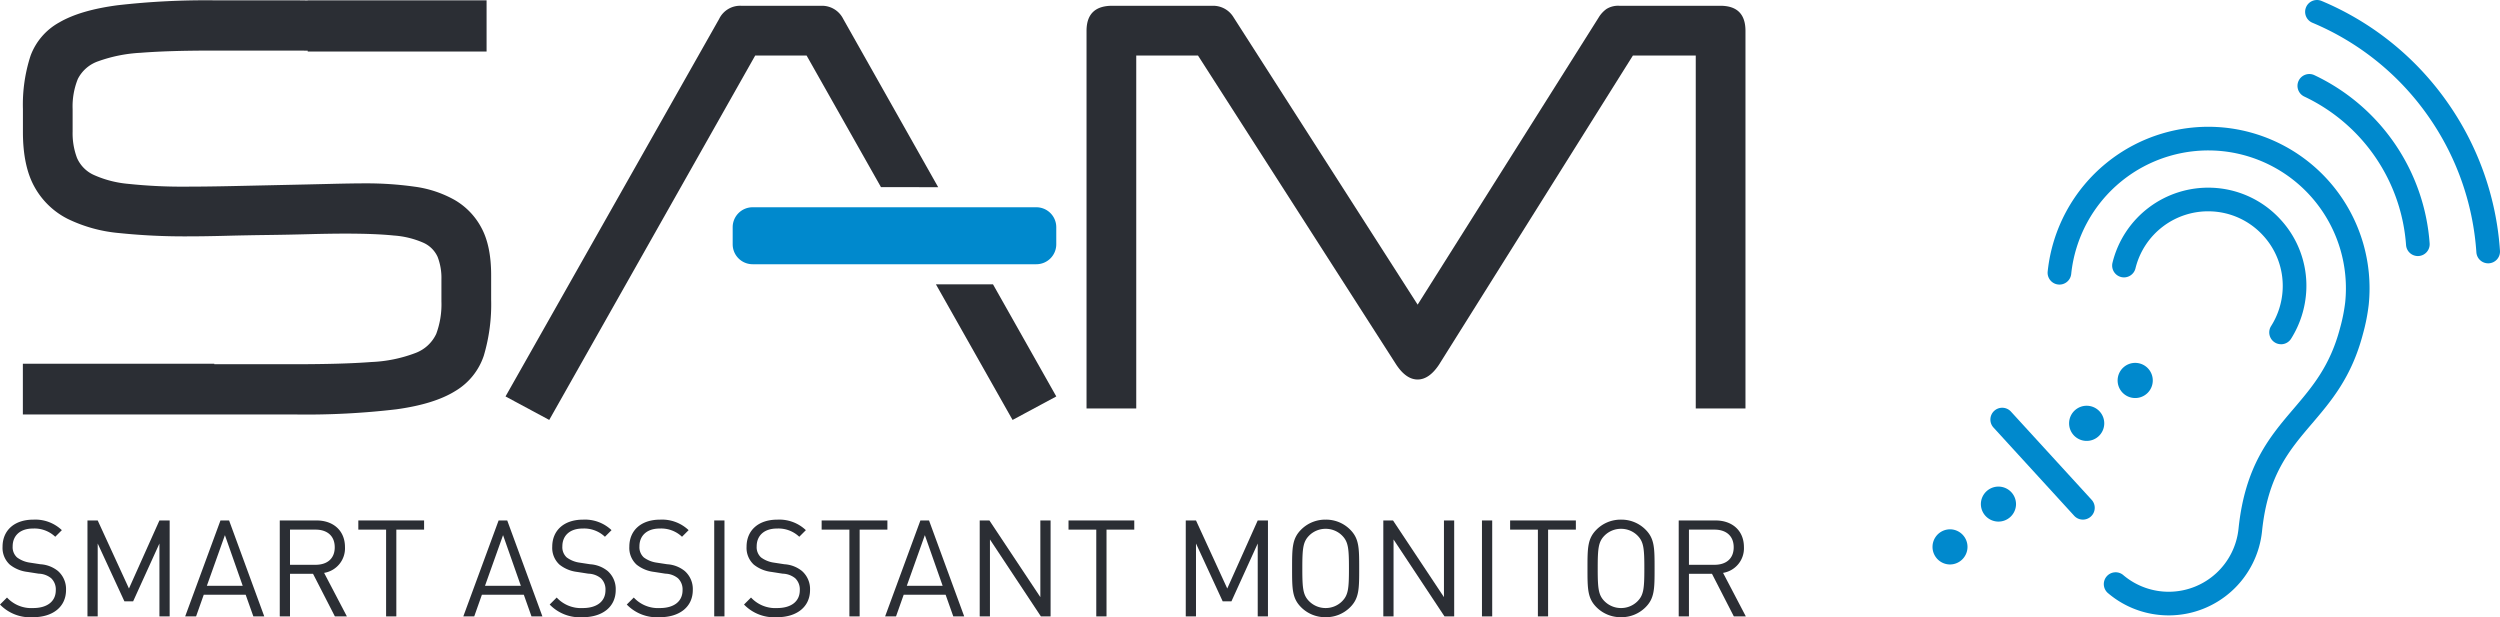 <svg xmlns="http://www.w3.org/2000/svg" xmlns:xlink="http://www.w3.org/1999/xlink" width="539.037" height="133.079" viewBox="0 0 539.037 133.079"><defs><clipPath id="clip-path"><path id="Trac&#xE9;_55190" data-name="Trac&#xE9; 55190" d="M0,67.173H539.037V-65.906H0Z" transform="translate(0 65.906)" fill="none"></path></clipPath></defs><g id="Groupe_9704" data-name="Groupe 9704" transform="translate(-251 -103.953)"><g id="Groupe_9688" data-name="Groupe 9688" transform="translate(251 103.953)"><g id="Groupe_9655" data-name="Groupe 9655" transform="translate(0 0)" clip-path="url(#clip-path)"><g id="Groupe_9650" data-name="Groupe 9650" transform="translate(234.273 1.247)"><path id="Trac&#xE9;_55185" data-name="Trac&#xE9; 55185" d="M71.715,43.826V-37.581Q71.715-43,66.3-43H44.5a4.732,4.732,0,0,0-2.766.7,6.165,6.165,0,0,0-1.71,1.886L1.03,21.441l-39.7-61.966A5.122,5.122,0,0,0-43.149-43H-64.827q-5.537,0-5.535,5.418V43.826h10.718v-76.1h13.313L-3.564,34.4q2.12,3.183,4.594,3.18T5.624,34.4L47.446-32.279H60.995v76.1Z" transform="translate(70.362 42.999)" fill="#2b2e34"></path></g><g id="Groupe_9651" data-name="Groupe 9651" transform="translate(108.998 1.245)"><path id="Trac&#xE9;_55186" data-name="Trac&#xE9; 55186" d="M46.842,30.316l16.527,29.24,9.426-5.066L59.149,30.316Zm.485-20.949L26.849-26.917a5.1,5.1,0,0,0-4.6-2.827H4.818A5.021,5.021,0,0,0,.107-26.917L-45.958,54.49l9.424,5.066L7.881-19.022H18.954L35,9.366Z" transform="translate(45.958 29.744)" fill="#2b2e34"></path></g><g id="Groupe_9652" data-name="Groupe 9652" transform="translate(4.93 0.069)"><path id="Trac&#xE9;_55187" data-name="Trac&#xE9; 55187" d="M5.415,14.271V9.441a15.822,15.822,0,0,1,1.121-6.48A7.742,7.742,0,0,1,10.952-.867a31.76,31.76,0,0,1,9.187-1.825q5.891-.469,15.318-.473H53.247c.991,0,1.916.01,2.857.018v.192H94.671V-14H56.1v.03c-1.03-.012-2.017-.03-3.093-.03H36.045a167.059,167.059,0,0,0-20.911,1.058Q7.065-11.881,2.53-9.231A13.572,13.572,0,0,0-3.657-2.044,34,34,0,0,0-5.3,9.441V14.39q0,7.421,2.532,11.9a16.833,16.833,0,0,0,7.126,6.833,31.75,31.75,0,0,0,11.136,3.063,135.829,135.829,0,0,0,14.549.707q3.768,0,8.247-.119t9.07-.176q4.595-.058,8.955-.176T64.2,36.3q6.479,0,10.486.412a19.2,19.2,0,0,1,6.3,1.531,6.1,6.1,0,0,1,3.124,3.063,12.621,12.621,0,0,1,.824,4.889V50.91a18.306,18.306,0,0,1-1.119,7.009,8.032,8.032,0,0,1-4.479,4.123A30.246,30.246,0,0,1,69.8,63.987q-6.185.472-16.317.472H35.958v-.1H-5.313V75.3h59.03a165.537,165.537,0,0,0,21.5-1.119Q83.4,73.06,87.941,70.23a14,14,0,0,0,6.126-7.6,38.778,38.778,0,0,0,1.589-12.075v-5.3q0-6.361-2.12-10.248A15.065,15.065,0,0,0,87.707,29a24.144,24.144,0,0,0-8.6-2.827,73.935,73.935,0,0,0-10.542-.709q-2.829,0-7.659.119T50.6,25.815l-10.9.238q-5.422.115-9.426.117a110.926,110.926,0,0,1-12.782-.59,23.057,23.057,0,0,1-7.54-1.945,7.181,7.181,0,0,1-3.592-3.653,15.065,15.065,0,0,1-.943-5.712" transform="translate(5.313 14.002)" fill="#2b2e34"></path></g><g id="Groupe_9653" data-name="Groupe 9653" transform="translate(157.978 44.689)"><path id="Trac&#xE9;_55188" data-name="Trac&#xE9; 55188" d="M2.17,0a4.3,4.3,0,0,0-4.3,4.3V7.984a4.3,4.3,0,0,0,4.3,4.3H63.34a4.3,4.3,0,0,0,4.3-4.3V4.3A4.3,4.3,0,0,0,63.34,0Z" transform="translate(2.129)" fill="#0089cd"></path></g><g id="Groupe_9654" data-name="Groupe 9654" transform="translate(0.001 112.043)"><path id="Trac&#xE9;_55189" data-name="Trac&#xE9; 55189" d="M3.579,10.618a9.019,9.019,0,0,1-7.09-2.732L-2,6.376A7.106,7.106,0,0,0,3.635,8.644c3.023,0,4.882-1.426,4.882-3.837A3.327,3.327,0,0,0,7.528,2.22a4.444,4.444,0,0,0-2.7-.987L2.415.855A7.508,7.508,0,0,1-1.391-.714,4.89,4.89,0,0,1-2.96-4.578c0-3.513,2.528-5.84,6.625-5.84A8.3,8.3,0,0,1,9.824-8.152L8.4-6.727A6.512,6.512,0,0,0,3.579-8.5c-2.76,0-4.36,1.541-4.36,3.835A2.99,2.99,0,0,0,.15-2.281,6.02,6.02,0,0,0,2.938-1.148L5.206-.8A6.655,6.655,0,0,1,8.982.653a5.178,5.178,0,0,1,1.743,4.1c0,3.631-2.847,5.868-7.146,5.868" transform="translate(3.511 10.418)" fill="#2b2e34"></path></g></g><g id="Groupe_9656" data-name="Groupe 9656" transform="translate(18.859 112.217)"><path id="Trac&#xE9;_55191" data-name="Trac&#xE9; 55191" d="M7.832,0,1.263,14.676-5.477,0H-7.684V20.689h2.207V4.971L.278,17.436H2.166L7.832,4.971V20.689h2.207V0Z" transform="translate(7.684)" fill="#2b2e34"></path></g><g id="Groupe_9657" data-name="Groupe 9657" transform="translate(39.925 112.217)"><path id="Trac&#xE9;_55192" data-name="Trac&#xE9; 55192" d="M3.842,0-3.77,20.689h2.352L.238,16.01H9.274l1.658,4.679h2.352L5.7,0ZM4.8,3.168,8.636,14.092H.907Z" transform="translate(3.77)" fill="#2b2e34"></path></g><g id="Groupe_9659" data-name="Groupe 9659" transform="translate(0 0)" clip-path="url(#clip-path)"><g id="Groupe_9658" data-name="Groupe 9658" transform="translate(60.321 112.218)"><path id="Trac&#xE9;_55193" data-name="Trac&#xE9; 55193" d="M6,10.442,1.291,1.261H-3.678v9.181H-5.885V-10.245H2.047c3.6,0,6.13,2.179,6.13,5.753a5.364,5.364,0,0,1-4.5,5.549l4.911,9.385ZM1.843-8.268H-3.678V-.686H1.843c2.413,0,4.125-1.25,4.125-3.776S4.256-8.268,1.843-8.268" transform="translate(5.885 10.245)" fill="#2b2e34"></path></g></g><g id="Groupe_9660" data-name="Groupe 9660" transform="translate(77.261 112.217)"><path id="Trac&#xE9;_55195" data-name="Trac&#xE9; 55195" d="M0,0V1.977H5.987V20.689H8.194V1.977h5.985V0Z" fill="#2b2e34"></path></g><g id="Groupe_9661" data-name="Groupe 9661" transform="translate(99.896 112.217)"><path id="Trac&#xE9;_55196" data-name="Trac&#xE9; 55196" d="M3.842,0-3.77,20.689h2.354L.24,16.01H9.276l1.656,4.679h2.354L5.7,0ZM4.8,3.168,8.638,14.092H.907Z" transform="translate(3.77)" fill="#2b2e34"></path></g><g id="Groupe_9664" data-name="Groupe 9664" transform="translate(0 0)" clip-path="url(#clip-path)"><g id="Groupe_9662" data-name="Groupe 9662" transform="translate(118.521 112.043)"><path id="Trac&#xE9;_55197" data-name="Trac&#xE9; 55197" d="M3.579,10.618a9.019,9.019,0,0,1-7.09-2.732L-2,6.376A7.111,7.111,0,0,0,3.637,8.644c3.021,0,4.88-1.426,4.88-3.837A3.333,3.333,0,0,0,7.53,2.22a4.457,4.457,0,0,0-2.7-.987L2.415.855A7.508,7.508,0,0,1-1.391-.714,4.89,4.89,0,0,1-2.96-4.578c0-3.513,2.528-5.84,6.625-5.84A8.3,8.3,0,0,1,9.824-8.152L8.4-6.727A6.52,6.52,0,0,0,3.579-8.5C.818-8.5-.779-6.959-.779-4.665A2.988,2.988,0,0,0,.15-2.281,6.02,6.02,0,0,0,2.938-1.148L5.206-.8A6.655,6.655,0,0,1,8.982.653a5.178,5.178,0,0,1,1.743,4.1c0,3.631-2.847,5.868-7.146,5.868" transform="translate(3.511 10.418)" fill="#2b2e34"></path></g><g id="Groupe_9663" data-name="Groupe 9663" transform="translate(135.142 112.043)"><path id="Trac&#xE9;_55198" data-name="Trac&#xE9; 55198" d="M3.579,10.618a9.019,9.019,0,0,1-7.09-2.732L-2,6.376A7.111,7.111,0,0,0,3.637,8.644c3.021,0,4.88-1.426,4.88-3.837A3.333,3.333,0,0,0,7.53,2.22a4.457,4.457,0,0,0-2.7-.987L2.415.855A7.508,7.508,0,0,1-1.391-.714,4.89,4.89,0,0,1-2.96-4.578c0-3.513,2.528-5.84,6.625-5.84A8.307,8.307,0,0,1,9.824-8.152L8.4-6.727A6.52,6.52,0,0,0,3.579-8.5c-2.76,0-4.36,1.541-4.36,3.835A2.99,2.99,0,0,0,.15-2.281,6.02,6.02,0,0,0,2.938-1.148L5.2-.8A6.656,6.656,0,0,1,8.982.653a5.178,5.178,0,0,1,1.743,4.1c0,3.631-2.847,5.868-7.146,5.868" transform="translate(3.511 10.418)" fill="#2b2e34"></path></g></g><path id="Trac&#xE9;_55200" data-name="Trac&#xE9; 55200" d="M76.266,10.357h2.209V-10.332H76.266Z" transform="translate(77.732 122.549)" fill="#2b2e34"></path><g id="Groupe_9666" data-name="Groupe 9666" transform="translate(0 0)" clip-path="url(#clip-path)"><g id="Groupe_9665" data-name="Groupe 9665" transform="translate(160.42 112.043)"><path id="Trac&#xE9;_55201" data-name="Trac&#xE9; 55201" d="M3.579,10.618a9.019,9.019,0,0,1-7.09-2.732L-2,6.376A7.111,7.111,0,0,0,3.637,8.644c3.021,0,4.88-1.426,4.88-3.837A3.333,3.333,0,0,0,7.53,2.22a4.457,4.457,0,0,0-2.7-.987L2.415.855A7.508,7.508,0,0,1-1.391-.714,4.89,4.89,0,0,1-2.96-4.578c0-3.513,2.528-5.84,6.625-5.84A8.312,8.312,0,0,1,9.826-8.152L8.4-6.727A6.52,6.52,0,0,0,3.579-8.5C.818-8.5-.779-6.959-.779-4.665A2.988,2.988,0,0,0,.15-2.281,6.02,6.02,0,0,0,2.938-1.148L5.206-.8A6.655,6.655,0,0,1,8.982.653a5.178,5.178,0,0,1,1.743,4.1c0,3.631-2.845,5.868-7.146,5.868" transform="translate(3.511 10.418)" fill="#2b2e34"></path></g></g><g id="Groupe_9667" data-name="Groupe 9667" transform="translate(177.158 112.217)"><path id="Trac&#xE9;_55203" data-name="Trac&#xE9; 55203" d="M0,0V1.977H5.985V20.689H8.192V1.977h5.987V0Z" fill="#2b2e34"></path></g><g id="Groupe_9668" data-name="Groupe 9668" transform="translate(190.843 112.217)"><path id="Trac&#xE9;_55204" data-name="Trac&#xE9; 55204" d="M3.841,0l-7.61,20.689h2.352L.239,16.01H9.275l1.656,4.679h2.354L5.7,0ZM4.8,3.168,8.637,14.092H.908Z" transform="translate(3.769)" fill="#2b2e34"></path></g><g id="Groupe_9669" data-name="Groupe 9669" transform="translate(211.239 112.217)"><path id="Trac&#xE9;_55205" data-name="Trac&#xE9; 55205" d="M6.6,0V16.533L-4.383,0H-6.475V20.689h2.209V4.1L6.719,20.689h2.09V0Z" transform="translate(6.475)" fill="#2b2e34"></path></g><g id="Groupe_9670" data-name="Groupe 9670" transform="translate(230.389 112.217)"><path id="Trac&#xE9;_55206" data-name="Trac&#xE9; 55206" d="M0,0V1.977H5.985V20.689H8.192V1.977h5.985V0Z" fill="#2b2e34"></path></g><g id="Groupe_9671" data-name="Groupe 9671" transform="translate(255.668 112.217)"><path id="Trac&#xE9;_55207" data-name="Trac&#xE9; 55207" d="M7.832,0,1.263,14.676-5.477,0H-7.684V20.689h2.207V4.971L.276,17.436h1.89L7.832,4.971V20.689h2.207V0Z" transform="translate(7.684)" fill="#2b2e34"></path></g><g id="Groupe_9673" data-name="Groupe 9673" transform="translate(0 0)" clip-path="url(#clip-path)"><g id="Groupe_9672" data-name="Groupe 9672" transform="translate(278.591 112.042)"><path id="Trac&#xE9;_55208" data-name="Trac&#xE9; 55208" d="M6.321,9.534a7.326,7.326,0,0,1-5.288,2.148A7.33,7.33,0,0,1-4.255,9.534C-6.2,7.585-6.2,5.552-6.2,1.164s0-6.419,1.947-8.366A7.317,7.317,0,0,1,1.033-9.354,7.314,7.314,0,0,1,6.321-7.2c1.947,1.947,1.947,3.98,1.947,8.366s0,6.421-1.947,8.37M4.607-5.9A5,5,0,0,0,1.033-7.377,5,5,0,0,0-2.539-5.9C-3.848-4.56-3.993-3.163-3.993,1.164s.145,5.725,1.454,7.061A5,5,0,0,0,1.033,9.708,5,5,0,0,0,4.607,8.225C5.913,6.889,6.061,5.5,6.061,1.164S5.913-4.56,4.607-5.9" transform="translate(6.202 9.354)" fill="#2b2e34"></path></g></g><g id="Groupe_9674" data-name="Groupe 9674" transform="translate(298.263 112.217)"><path id="Trac&#xE9;_55210" data-name="Trac&#xE9; 55210" d="M6.6,0V16.533L-4.383,0H-6.475V20.689h2.207V4.1L6.717,20.689h2.09V0Z" transform="translate(6.475)" fill="#2b2e34"></path></g><path id="Trac&#xE9;_55211" data-name="Trac&#xE9; 55211" d="M158.245,10.357h2.209V-10.332h-2.209Z" transform="translate(161.288 122.549)" fill="#2b2e34"></path><g id="Groupe_9675" data-name="Groupe 9675" transform="translate(325.605 112.217)"><path id="Trac&#xE9;_55212" data-name="Trac&#xE9; 55212" d="M0,0V1.977H5.987V20.689h2.2V1.977h5.987V0Z" fill="#2b2e34"></path></g><g id="Groupe_9687" data-name="Groupe 9687" transform="translate(0 0)" clip-path="url(#clip-path)"><g id="Groupe_9676" data-name="Groupe 9676" transform="translate(342.282 112.042)"><path id="Trac&#xE9;_55213" data-name="Trac&#xE9; 55213" d="M6.321,9.534a7.325,7.325,0,0,1-5.286,2.148,7.335,7.335,0,0,1-5.29-2.148C-6.2,7.585-6.2,5.552-6.2,1.164s0-6.419,1.947-8.366a7.322,7.322,0,0,1,5.29-2.152A7.312,7.312,0,0,1,6.321-7.2c1.947,1.947,1.947,3.98,1.947,8.366s0,6.421-1.947,8.37M4.607-5.9A5,5,0,0,0,1.035-7.377,5,5,0,0,0-2.539-5.9C-3.848-4.56-3.993-3.163-3.993,1.164s.145,5.725,1.454,7.061A5,5,0,0,0,1.035,9.708,5,5,0,0,0,4.607,8.225C5.915,6.889,6.061,5.5,6.061,1.164S5.915-4.56,4.607-5.9" transform="translate(6.202 9.354)" fill="#2b2e34"></path></g><g id="Groupe_9677" data-name="Groupe 9677" transform="translate(361.955 112.218)"><path id="Trac&#xE9;_55214" data-name="Trac&#xE9; 55214" d="M6,10.442,1.291,1.261H-3.678v9.181H-5.885V-10.245H2.047c3.6,0,6.13,2.179,6.13,5.753a5.366,5.366,0,0,1-4.5,5.549l4.911,9.385ZM1.845-8.268H-3.678V-.686H1.845c2.409,0,4.125-1.25,4.125-3.776S4.254-8.268,1.845-8.268" transform="translate(5.885 10.245)" fill="#2b2e34"></path></g><g id="Groupe_9678" data-name="Groupe 9678" transform="translate(441.495 27.331)"><path id="Trac&#xE9;_55215" data-name="Trac&#xE9; 55215" d="M13.2,53.18a20.767,20.767,0,0,1-2.12-.109A20.115,20.115,0,0,1,.15,48.445a2.55,2.55,0,1,1,3.281-3.9A15.137,15.137,0,0,0,28.214,34.5c1.407-13.6,6.74-19.855,11.9-25.9C44.145,3.868,47.954-.6,50.1-8.746a37.068,37.068,0,0,0,1.117-5.579A29.728,29.728,0,0,0,24.732-46.917,29.73,29.73,0,0,0-7.86-20.435a2.552,2.552,0,0,1-2.8,2.274,2.553,2.553,0,0,1-2.274-2.8A34.833,34.833,0,0,1,25.257-51.99,34.832,34.832,0,0,1,56.287-13.8a41.442,41.442,0,0,1-1.258,6.35C52.588,1.825,48.218,6.95,43.992,11.9,39.126,17.611,34.53,23,33.286,35.025A20.242,20.242,0,0,1,13.2,53.18" transform="translate(12.948 52.177)" fill="#0089cd"></path></g><g id="Groupe_9679" data-name="Groupe 9679" transform="translate(455.411 40.462)"><path id="Trac&#xE9;_55216" data-name="Trac&#xE9; 55216" d="M18.383,17.042a2.551,2.551,0,0,1-2.161-3.9,16.17,16.17,0,0,0,2.508-7.978A16,16,0,0,0,14.5-6.413,16,16,0,0,0,3.322-11.607,16.13,16.13,0,0,0-13.007.678a2.551,2.551,0,0,1-3.077,1.878,2.55,2.55,0,0,1-1.88-3.077A21.242,21.242,0,0,1,3.536-16.7,21.063,21.063,0,0,1,18.254-9.864,21.053,21.053,0,0,1,23.825,5.377a21.509,21.509,0,0,1-3.277,10.468,2.549,2.549,0,0,1-2.165,1.2" transform="translate(18.037 16.72)" fill="#0089cd"></path></g><g id="Groupe_9680" data-name="Groupe 9680" transform="translate(497.021 0.001)"><path id="Trac&#xE9;_55217" data-name="Trac&#xE9; 55217" d="M19.92,28.659a2.55,2.55,0,0,1-2.542-2.379A57.878,57.878,0,0,0,6.773-3.39a57.7,57.7,0,0,0-24.75-19.825,2.552,2.552,0,0,1-1.369-3.338,2.551,2.551,0,0,1,3.338-1.367A62.774,62.774,0,0,1,10.928-6.345,62.941,62.941,0,0,1,22.466,25.939a2.549,2.549,0,0,1-2.373,2.714c-.059,0-.117.006-.174.006" transform="translate(19.544 28.118)" fill="#0089cd"></path></g><g id="Groupe_9681" data-name="Groupe 9681" transform="translate(495.372 15.96)"><path id="Trac&#xE9;_55218" data-name="Trac&#xE9; 55218" d="M13.1,19.811a2.551,2.551,0,0,1-2.54-2.369A38.481,38.481,0,0,0-11.387-14.58a2.551,2.551,0,0,1-1.22-3.394,2.55,2.55,0,0,1,3.394-1.22A43.589,43.589,0,0,1,15.644,17.079a2.551,2.551,0,0,1-2.36,2.726c-.063,0-.123.006-.186.006" transform="translate(12.851 19.438)" fill="#0089cd"></path></g><g id="Groupe_9682" data-name="Groupe 9682" transform="translate(456.591 78.242)"><path id="Trac&#xE9;_55219" data-name="Trac&#xE9; 55219" d="M3.824,2A3.787,3.787,0,0,1-.132,5.615,3.787,3.787,0,0,1-3.748,1.661,3.79,3.79,0,0,1,.208-1.957,3.79,3.79,0,0,1,3.824,2" transform="translate(3.752 1.961)" fill="#0089cd"></path></g><g id="Groupe_9683" data-name="Groupe 9683" transform="translate(446.128 87.486)"><path id="Trac&#xE9;_55220" data-name="Trac&#xE9; 55220" d="M3.824,2A3.787,3.787,0,0,1-.132,5.615,3.787,3.787,0,0,1-3.748,1.661,3.79,3.79,0,0,1,.206-1.957,3.79,3.79,0,0,1,3.824,2" transform="translate(3.752 1.961)" fill="#0089cd"></path></g><g id="Groupe_9684" data-name="Groupe 9684" transform="translate(416.643 114.126)"><path id="Trac&#xE9;_55221" data-name="Trac&#xE9; 55221" d="M3.824,2A3.79,3.79,0,0,1-.132,5.617,3.791,3.791,0,0,1,.208-1.957,3.79,3.79,0,0,1,3.824,2" transform="translate(3.752 1.961)" fill="#0089cd"></path></g><g id="Groupe_9685" data-name="Groupe 9685" transform="translate(427.106 104.882)"><path id="Trac&#xE9;_55222" data-name="Trac&#xE9; 55222" d="M3.824,2A3.787,3.787,0,0,1-.132,5.615,3.787,3.787,0,0,1-3.748,1.659,3.79,3.79,0,0,1,3.824,2" transform="translate(3.752 1.961)" fill="#0089cd"></path></g><g id="Groupe_9686" data-name="Groupe 9686" transform="translate(429.159 87.914)"><path id="Trac&#xE9;_55223" data-name="Trac&#xE9; 55223" d="M10.068,12.176a2.539,2.539,0,0,1-1.882-.83L-9.21-7.675a2.55,2.55,0,0,1,.16-3.6,2.55,2.55,0,0,1,3.6.16L11.95,7.905a2.55,2.55,0,0,1-1.882,4.271" transform="translate(9.878 11.946)" fill="#0089cd"></path></g></g></g></g></svg>